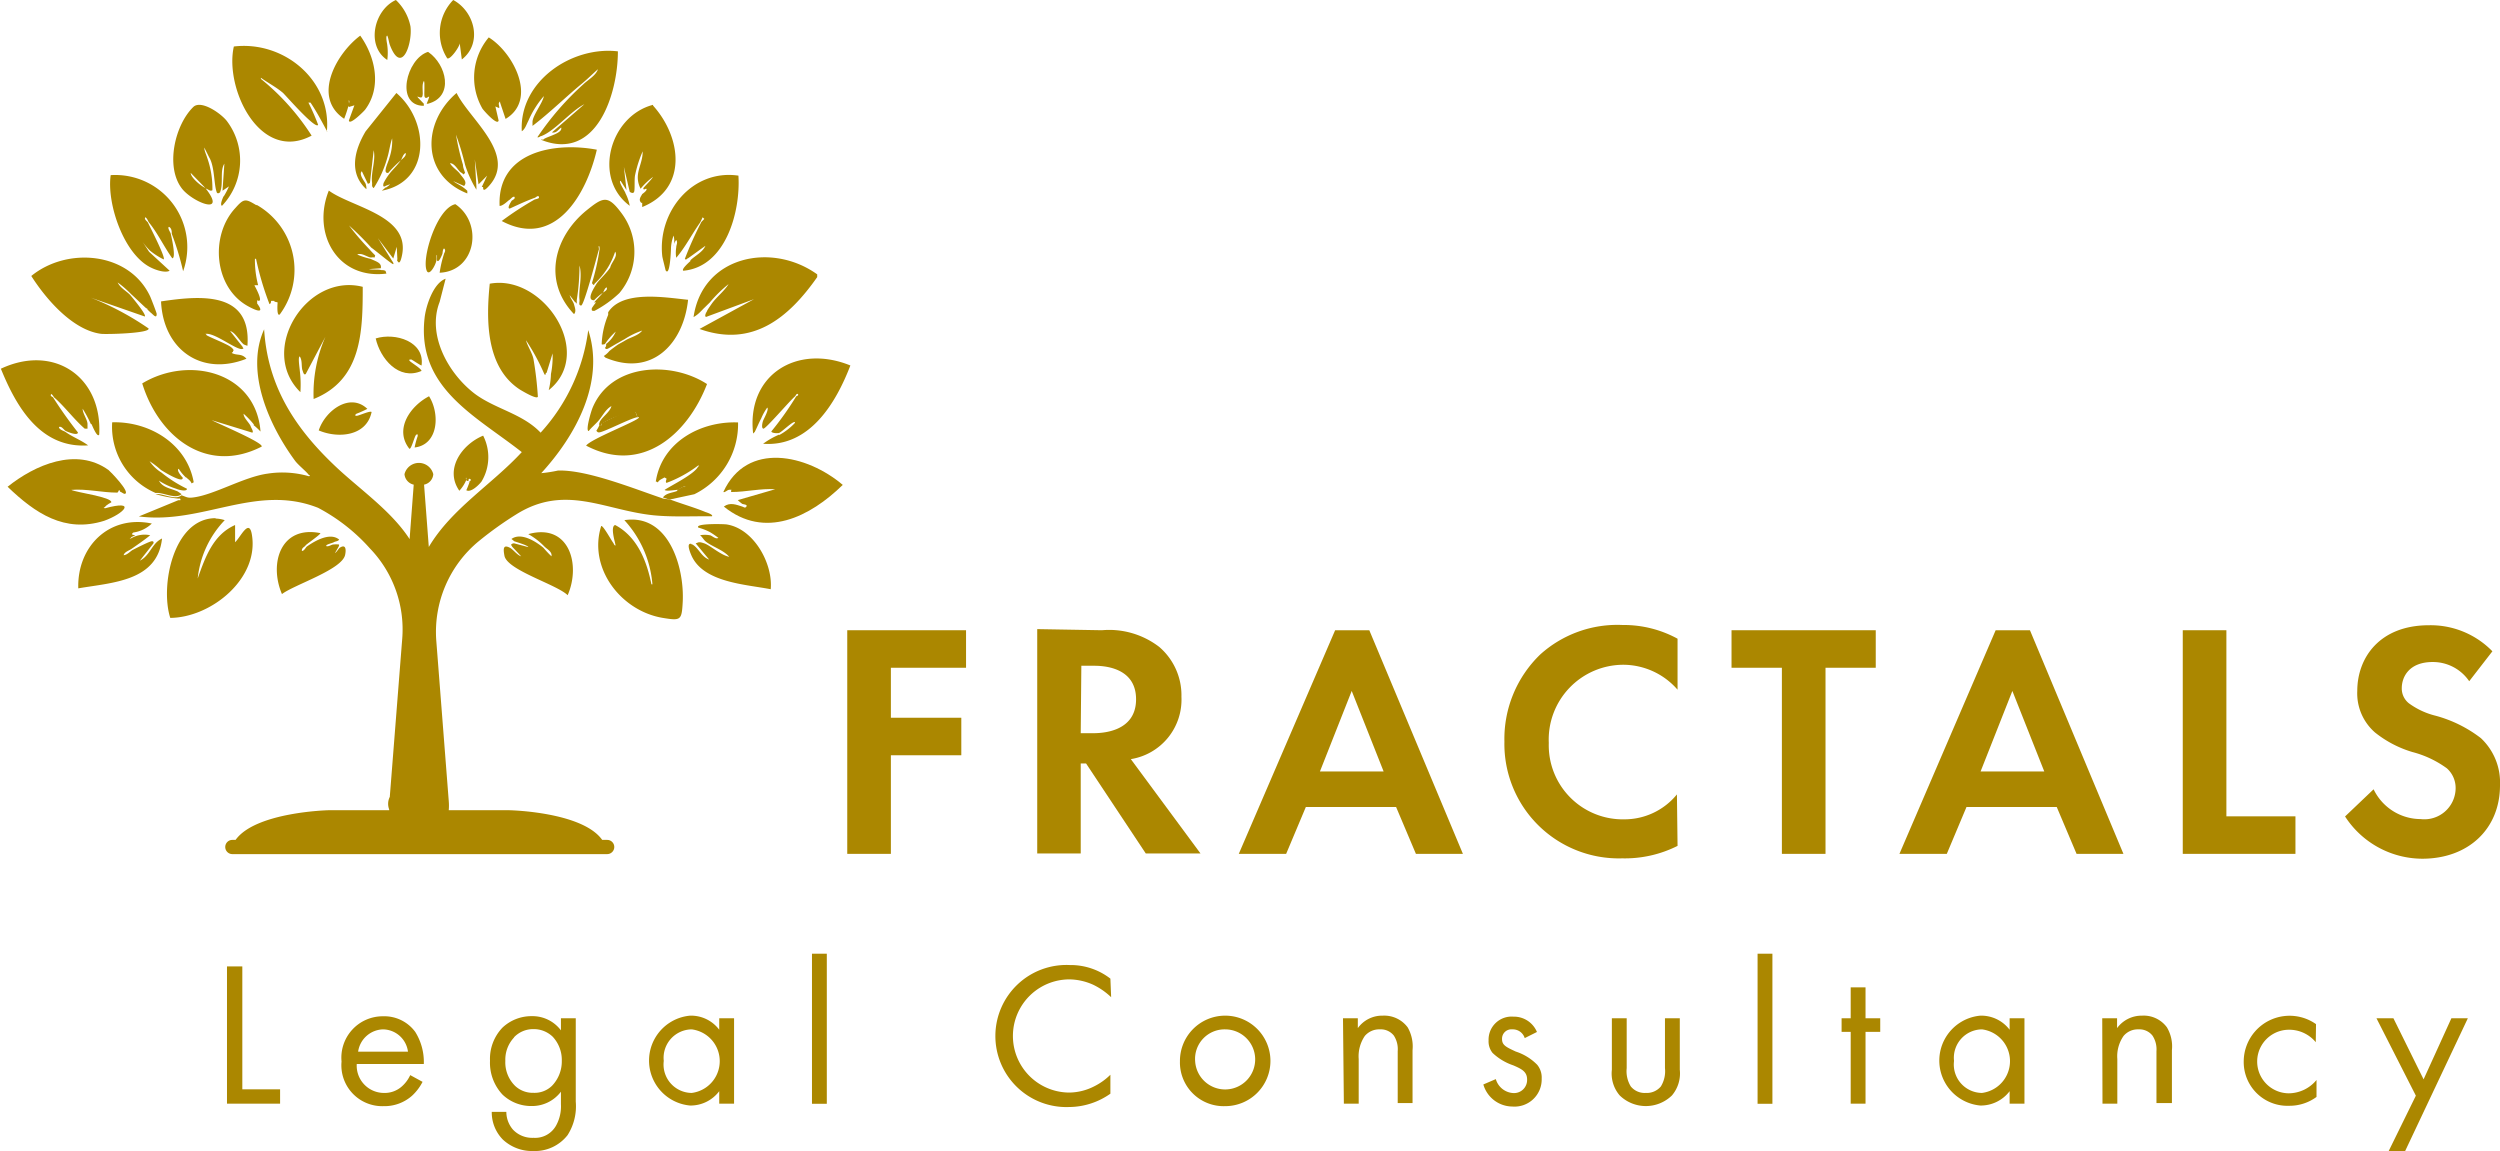 <svg xmlns="http://www.w3.org/2000/svg" viewBox="0 0 200.56 92.34"><defs><style>.cls-1{fill:#ab8700;}</style></defs><g id="Layer_2" data-name="Layer 2"><g id="Layer_1-2" data-name="Layer 1"><path class="cls-1" d="M20.37,34.06a6.83,6.83,0,0,0-.83-.87c0,.34.43.69.57,1,0,.08.27.44.13.52l-3.25-1c.33.2,4.2,1.82,4,2.12-4.45,2.27-8.27-.82-9.58-5.07,3.73-2.26,9.12-.93,9.49,3.86a5.48,5.48,0,0,0-.56-.52"></path><path class="cls-1" d="M51.13,33.45A2.21,2.21,0,0,0,51,33.1c-.19-.17-.65,0-.86.09s-.1,0-.09.09h-.17a6.62,6.62,0,0,0-1.56.69s-.1,0-.09.09,0,.14-.17,0c0-.08.07-.24.08-.26.23-.4.8-.76.91-1.22-.48.26-.73.84-1.08,1.22s-.52.49-.74.78c-.29,0,.21-1.64.31-1.87,1.49-3.57,6.3-3.77,9.18-1.9-1.56,4.06-5.25,7.28-9.7,4.94.38-.54,4.2-2,4.24-2.26,0-.06-.17,0-.17,0"></path><path class="cls-1" d="M12.05,25.05A.08.08,0,0,0,12,25l-.09-.09-.08-.08s0-.11-.09-.09c-.41-.37-.8-.76-1.21-1.13a8.25,8.25,0,0,0-1.09-.95c.21.44.7.69,1,1,.13.15,1.37,1.64,1.17,1.73L7.28,23.88a22.7,22.7,0,0,1,4.64,2.47c.14.4-3.43.48-3.82.43-2.28-.3-4.42-2.8-5.59-4.64,2.89-2.36,7.87-1.94,9.54,1.65.07.15.52,1.31.52,1.39,0,.46-.32,0-.52-.13"></path><path class="cls-1" d="M56.68,25.05a1,1,0,0,1,.08-.18c.07-.12.26-.39.35-.52.39-.54,1-1,1.34-1.56a10.56,10.56,0,0,0-1.51,1.48l-.44.43c-.09.08-.17.18-.26.26a2.49,2.49,0,0,1-.6.48c.7-4.89,6.26-6.06,9.92-3.43l0,.22c-2.29,3.27-5.2,5.68-9.44,4.16L60.49,24l-3.86,1.43c-.12-.13,0-.23,0-.34"></path><path class="cls-1" d="M44.2,30a7.07,7.07,0,0,0,.13-1.65l-.48,1.56c-.14,0,0,.22-.17.13A17.56,17.56,0,0,0,42.2,27.3s0-.14,0-.17,0,.13,0,.17c.1.44.5,1,.6,1.52a27.82,27.82,0,0,1,.35,3c-.07.26-1.26-.46-1.43-.56-2.74-1.77-2.73-5.57-2.43-8.5,4.29-.8,8.48,5.55,4.73,8.54A6.11,6.11,0,0,0,44.2,30"></path><path class="cls-1" d="M47.66,24.27c.18-.23.46-.48.7-.78.06-.07.44-.21.3-.44-.18.11-.2.31-.3.44a4.35,4.35,0,0,0-.7.6c-.66,0,0-1,.18-1.3s.84-.88,1.12-1.34c.07-.38.64-.89.39-1.26a6,6,0,0,1-1.6,2.52c-.1.07-.07.29-.26,0A18,18,0,0,0,48.1,20c0-.08,0-.25-.05-.26s0,.18,0,.26c-.14.46-1.19,4.52-1.43,4.51s-.11-.27-.13-.44c-.1-.8.25-1.9,0-2.77a18.36,18.36,0,0,1-.22,2.77c0,.08,0,.16,0,.26s-.07-.11-.13-.08l-.44-.57c.05.24.3.53.35.74s.21.56,0,.78c-2.53-2.65-1.61-6.19,1-8.32,1.34-1.08,1.71-1.26,2.81.22a5.16,5.16,0,0,1-.17,6.41,8.92,8.92,0,0,1-2,1.43c-.2,0-.24,0-.21-.22a5.66,5.66,0,0,1,.34-.47"></path><path class="cls-1" d="M24.27,29.73c-.11-.32,0-.81-.22-1.13-.17,0,0,1,0,1.13a9.12,9.12,0,0,1,.05,1.73c-3.43-3.35.49-9.6,5-8.45,0,3.6-.07,7.45-3.94,9a11.33,11.33,0,0,1,.95-5L24.53,30c-.16.15-.23-.21-.26-.3"></path><path class="cls-1" d="M49.22,43.59s.06.15.13.17,0-.11,0-.17-.41-1.37,0-1.47c1.78.94,2.54,2.9,2.91,4.76h.08a8.64,8.64,0,0,0-2.25-5.15c3.56-.55,4.83,3.79,4.68,6.58-.08,1.45-.15,1.5-1.6,1.26-3.36-.56-6-4-4.94-7.37.16-.07.86,1.25,1,1.39"></path><path class="cls-1" d="M17.29,41.6a2.68,2.68,0,0,1,.74.13,7.93,7.93,0,0,0-2.17,4.68c.6-1.69,1.23-3.51,3-4.29V43.5c.42-.37,1.11-1.93,1.34-.65.63,3.54-3.24,6.69-6.54,6.72-.82-2.53.23-8,3.64-8"></path><path class="cls-1" d="M43.59,11.18c.37-.26,1.57-.49,1.43-.95-.24.17-.38.47-.74.39l2.6-2.26c-1.09.55-2.37,2.15-3.46,2.56-.1,0-.17.13-.31.09A22.9,22.9,0,0,1,46.8,6.76c.37-.36,1-.69,1.17-1.21-.45.4-.88.83-1.35,1.21-1.32,1.1-2.57,2.33-3.9,3.34,0-.1,0-.21,0-.31,0-.52.81-1.51.91-2.08a7.55,7.55,0,0,0-1.25,2c-.15.27-.24.64-.52.82-.22-4,4-6.85,7.71-6.41,0,3.43-1.72,8.88-6.15,7.1,0-.07.15,0,.17,0"></path><path class="cls-1" d="M42.9,16s.32-.06.34-.13c0-.31-.28,0-.34,0-.7.25-1.36.57-2,.86-.26,0,.09-.52.13-.6s.38-.18.22-.35c-.16,0-.27.19-.39.26s-.5.48-.78.48c-.19-4.36,4.41-5.15,7.8-4.51-.82,3.56-3.34,8-7.63,5.72A25.55,25.55,0,0,1,42.9,16"></path><path class="cls-1" d="M9.62,39.34H9.53s-.06.18-.13.18c-1.19,0-2.47-.32-3.68-.22.35.2,3.27.57,3.21,1,0,0-.41.2-.52.39,0,0-.19,0,0,.09,2.63-.72,1.54.43-.05,1-3.18,1-5.54-.61-7.75-2.73,2.19-1.75,5.51-3.21,8.1-1.34.13.1,1.81,1.82,1.3,1.91-.12,0-.32-.19-.39-.18"></path><path class="cls-1" d="M59.54,40.64c.1,0,.21.18.34,0s-.3-.18-.34-.22-.25-.18-.35-.3l3-.87c-1.17-.08-2.33.22-3.51.22-.07,0,0-.18,0-.18s0,0-.17,0-.35.25-.48.18c1.89-4.12,6.72-3,9.58-.57-2.63,2.57-6.25,4.4-9.54,1.74.49-.37,1-.15,1.48,0"></path><path class="cls-1" d="M7.28,34a9.39,9.39,0,0,0-.65-1.21c0,.38.37.85.39,1.21,0,.13,0,.26,0,.39l-.22,0c-.86-.74-1.62-1.79-2.47-2.52,0,0-.12-.21-.21-.26-.16.15.11.24.13.26a34.17,34.17,0,0,0,2,2.82c0,.31-.88-.06-1-.13s-.32-.41-.52-.3c0,.21.41.31.52.39.59.42,1.24.65,1.82,1.08-3.82.26-5.76-3.09-7-6.15,4.25-2,8.14.64,7.89,5.28-.15.31-.57-.74-.61-.82"></path><path class="cls-1" d="M62.48,34.92a5,5,0,0,0,1.3-1c0-.33-1.1.79-1.3.82s-.58,0-.6-.13a24.77,24.77,0,0,0,2-2.82s.23-.07.13-.17-.19.15-.22.17c-.39.31-2.37,2.64-2.55,2.6s-.08-.51,0-.69.47-.89.31-1a4.28,4.28,0,0,0-.48.86c-.19.36-.34.73-.52,1.09l-.13.13c-.54-4.69,3.49-7.22,7.8-5.46-1.15,3-3.27,6.56-7,6.28a6.42,6.42,0,0,1,1.3-.74"></path><path class="cls-1" d="M17.94,15.77a6.27,6.27,0,0,0,.43-.82l-.52.35L18,13.13c-.38.59-.05,1.58-.35,2.3,0,0-.18.17-.26,0-.24-.64-.16-2.08-.61-2.81l-.39-.78c0,.26.15.54.22.78a7.42,7.42,0,0,1,.43,2.64c-.19.11-.31-.07-.52-.13L15.3,13.87c0,.38.83,1.06,1.17,1.21,1.84,2.33-1.12,1.1-1.91,0-1.3-1.76-.52-5.07.95-6.5.62-.59,2.21.51,2.69,1.13a5.26,5.26,0,0,1-.39,6.8c-.2-.07.08-.66.13-.78"></path><path class="cls-1" d="M55.38,20.89c.34-.35,1-.66,1.21-1.17l-1.39,1c-.08,0-.14.18-.26.05a29,29,0,0,1,1.3-2.91c0-.05.26-.28.26-.3l-.13-.13s-.16.35-.21.43c-.65.92-1.2,2-1.91,2.82a2.51,2.51,0,0,1,0-.82c0-.23.15-.4,0-.61a1,1,0,0,0-.21.52c0,.07,0,.2,0,.26l0-.26a1.83,1.83,0,0,0,0-.87,3.11,3.11,0,0,0-.21,1c0,.12-.08,2.4-.44,1.77,0-.05-.25-1-.26-1.12-.39-3.57,2.42-7,6.11-6.46.18,2.86-1,7.32-4.42,7.63-.19-.11.46-.67.57-.78"></path><path class="cls-1" d="M13.78,18.72c0-.12,0-.41-.22-.52-.16.05.11.44.13.52.06.23.46,2,.13,2-.66-.92-1.16-2-1.86-2.86-.1-.12-.13-.33-.3-.43-.13.16.16.33.21.43.18.38,1.44,2.82,1.26,2.95a5.51,5.51,0,0,1-1.08-.69,4.49,4.49,0,0,1-.65-.78l.56.86,1.65,1.52c-.35.2-1.1-.06-1.43-.22-2.22-1-3.63-5.14-3.3-7.45a5.78,5.78,0,0,1,5.81,7.71,21.94,21.94,0,0,0-.91-3"></path><path class="cls-1" d="M19.59,27.65c-.31-.19-.71-1-1.13-1.09l1,1.26c0,.08.15.13,0,.17-.42.16-2.12-1.24-2.9-1.21-.18,0,0,0,0,.09s1.68.72,2,1,.1.27.13.34-.27.07.08.18.67,0,1,.39c-3.66,1.45-6.68-.79-6.85-4.6,3.1-.46,7.26-.87,6.93,3.56a2.37,2.37,0,0,1-.34-.13"></path><path class="cls-1" d="M30.94,15.08c.1-.1.26-.17.35-.3l-.35.13s-.28.22-.17-.22A4.83,4.83,0,0,1,31.2,14c.27-.37.63-.67.95-1.13.13-.14.47-.34.39-.6-.22.12-.28.45-.39.6a8.51,8.51,0,0,0-1,1c-.5.07,0-.83.09-1.21a4.24,4.24,0,0,0,.22-1.56c-.18.51-.23,1.05-.39,1.56a8.87,8.87,0,0,1-1.09,2.43c-.19-.13-.11-.27-.13-.44-.11-.82.31-1.76.13-2.6l-.3,2.6s0,.06-.17.09l-.48-1c-.29.23.25.86.3,1s.09.42.05.43c-1.43-1.31-.93-3.15-.05-4.63l2.47-3.08c2.67,2.28,2.79,7.09-1.17,7.84,0,0,.32-.27.35-.3"></path><path class="cls-1" d="M14.91,38.3a3.49,3.49,0,0,1-.57-.69c-.23.09.27.68.31.69.12.56-1.53-.47-1.74-.6A6.9,6.9,0,0,0,12,37a3.18,3.18,0,0,0,.95.91A10.39,10.39,0,0,0,15,39.21c0,.27-.73.07-.86,0a5.55,5.55,0,0,1-1.39-.65c.28.54.91.62,1.39.82.09,0,.39.25.43.26-.49.45-1.5-.17-2.08-.09A5.77,5.77,0,0,1,9,33.88c3-.09,6,1.74,6.54,4.81l-.17.09c-.1-.24-.27-.32-.43-.48"></path><path class="cls-1" d="M55.46,43.59c0,.07,0,.08.09.09.51.3.72,1,1.34,1.21l-1.08-1.3c.24-.07.22-.16.69,0s1.31.94,2,1.08c-.44-.54-1.43-.84-1.91-1.25-.15-.13-.26-.36-.43-.48a2.17,2.17,0,0,1,.78,0c.15,0,.47.36.69.21a6.45,6.45,0,0,0-.69-.47,4.52,4.52,0,0,0-.91-.35c-.34-.36,2.06-.29,2.25-.26,2.19.33,3.74,3.14,3.55,5.2-2-.39-5.42-.53-6.37-2.73-.13-.3-.4-1,0-.91"></path><path class="cls-1" d="M28,8.32c0-.07.05-.2,0-.26s0,.2,0,.26a10.22,10.22,0,0,1-.39,1.21C25,7.79,27,4.27,28.9,2.86c1.22,1.71,1.74,4.14.39,5.94-.07.1-1.28,1.32-1.3.86l.44-1.21L28,8.58c-.09-.06,0-.19-.05-.26"></path><path class="cls-1" d="M40.12,8.23c0-.12,0-.11-.08,0s.06.36,0,.44l-.3-.13L40,9.66c-.07.49-1.23-.83-1.3-.95A5,5,0,0,1,39.21,3c2,1.24,3.93,5,1.35,6.54Z"></path><path class="cls-1" d="M24.53,43.76c-.13.13-.34.2-.31.44.19,0,.31-.29.39-.35.69-.49,1.89-1.16,2.6-.56-.11.15-.27.12-.43.21s-.65.17-.61.31c.22.07.41-.14.61-.13a1.69,1.69,0,0,1,.39,0c.08,0,0,.14,0,.17l-.3.52c.13-.06.32-.39.39-.43.47-.3.52.11.43.56-.22,1.19-4.1,2.41-5.07,3.16-1.06-2.48-.09-5.53,3.08-4.89.06.08-1.09.87-1.21,1"></path><path class="cls-1" d="M40.9,43.94c.26.13.59.6.91.69l-.73-.78c0-.07-.09-.12-.09-.13a.28.28,0,0,1,.26-.13l1.13.3c0-.13-1-.42-1.13-.47a2.38,2.38,0,0,0-.22-.18c.74-.54,1.88.14,2.56.7a9.15,9.15,0,0,0,.65.69c.08-.36-.36-.58-.56-.78a5.5,5.5,0,0,0-1.3-1c3.27-.91,4.24,2.43,3.16,4.9-.87-.86-4.84-2-5.07-3.16-.11-.58-.1-.92.43-.65"></path><path class="cls-1" d="M35.62,20.37c0-.06.2-.29,0-.44-.12.1-.1.36-.13.44s-.31.78-.43.52l0-.44c-.08,0,0,.34-.05.44-.06.38-.58,1.31-.78.82-.41-1,.81-5,2.3-5.33,2.26,1.53,1.65,5.37-1.26,5.5a8.92,8.92,0,0,1,.35-1.51"></path><path class="cls-1" d="M31.29,3.64c-.1-.26-.11-.53-.22-.78-.17,0,0,.69,0,.78a4.57,4.57,0,0,1,0,1.17C29.34,3.69,30,.79,31.76,0a4,4,0,0,1,1.17,2.12c.17,1.37-.7,3.94-1.64,1.52"></path><path class="cls-1" d="M36.36,0c1.73.93,2.37,3.47.69,4.77l-.17-1.3c0,.26-.75,1.34-1,1.21A3.78,3.78,0,0,1,36.36,0"></path><path class="cls-1" d="M34.23,8.32c.46-1.12,0-.18-.17-.56C34,7.61,34.11,6.5,34,6.5c-.21.35,0,1-.13,1.26S33,7.3,34,8.32c0,0,0,.17,0,.17-2.33,0-1.4-3.79.34-4.33,1.48,1,2.12,3.6,0,4.16"></path><path class="cls-1" d="M37.58,38.68s.23-.09.18-.22c-.21-.16-.17.13-.18.13s-.17,0-.17-.09l0-.17c-.08,0,0,.14,0,.17a3,3,0,0,1-.56.87c-1.21-1.73.21-3.72,1.91-4.42a3.79,3.79,0,0,1-.13,3.68c-.19.25-.85.92-1.22.7.1-.22.18-.44.26-.65"></path><path class="cls-1" d="M28.6,33.19c-.11.08-.16.16,0,.17s1.14-.45,1.21-.3c-.41,1.95-2.7,2.13-4.24,1.47.51-1.57,2.49-3.07,3.9-1.73a7.83,7.83,0,0,1-.87.39"></path><path class="cls-1" d="M33,28.84c-.13,0-.22,0-.14.11s1,.66.95.81c-1.83.79-3.31-1-3.67-2.61,1.58-.49,3.95.25,3.68,2.17-.09,0-.72-.44-.82-.48"></path><path class="cls-1" d="M33.51,35c0-.13,0-.22-.13-.11S33,36.07,32.84,36c-1.24-1.57.09-3.44,1.58-4.21.88,1.39.77,3.88-1.16,4.11a7,7,0,0,1,.25-.92"></path><path class="cls-1" d="M51,33.1l-.17-.3A22.3,22.3,0,0,0,48.19,34l.08.08s0,.09-.17,0a3.2,3.2,0,0,1-.26.48c.07.07.1.13.21.13.37,0,2.51-1.13,3.08-1.22A2.53,2.53,0,0,0,51,33.1"></path><path class="cls-1" d="M50.09,33.28c0-.09,0-.07.09-.09s0,.08-.09.09"></path><path class="cls-1" d="M26.22,10.57c.4-4.12-3.44-7.32-7.46-6.84C18,7.08,20.85,13.1,25,10.88a19,19,0,0,0-4.07-4.55V6.24c.57.41,1.23.75,1.77,1.21.19.17,2.65,3,2.82,2.56a16.55,16.55,0,0,0-.78-1.78h.17c.51.75.92,1.55,1.35,2.34"></path><path class="cls-1" d="M20.58,16.47c-.88-.53-1-.57-1.69.21-2.08,2.23-1.73,6.46,1.09,7.93.52.28,1.31.62.65-.26,0-.07,0-.22,0-.26.58.29-.11-1-.18-1.12s0-.07,0-.09l.26,0a8,8,0,0,1-.26-2.12h.09a23.5,23.5,0,0,0,1.08,3.64c.14-.05.12-.25.13-.26a2.23,2.23,0,0,1,.26,0c0,.07,0,.05.09.08s.18,0,.17.09-.08,1.13.18.91a6,6,0,0,0-1.87-8.79"></path><path class="cls-1" d="M52.39,8.41c-3.45.89-4.87,5.89-1.87,8.1a3.58,3.58,0,0,0-.34-1c0-.11-.63-1-.39-1l.47.74-.21-1.86.47,2s.27.2.35,0,0-1.06.09-1.39a9.42,9.42,0,0,1,.6-1.86s0-.14,0-.18,0,.11,0,.18c0,1.15-.76,1.79-.17,3a5.69,5.69,0,0,1,1-.95c-.16.27-.77.85-.78.91,0,.24.24-.06.26.08s-.33.37-.35.39c-.1.2-.33.44-.08.7h.08l0,.34c3.7-1.5,3.14-5.62.87-8.14"></path><path class="cls-1" d="M48.79,25.26a6.71,6.71,0,0,0-.52,2.34c0,.09.26,0,.26,0a5.28,5.28,0,0,1,.87-1,2.51,2.51,0,0,1-.78,1,.32.32,0,0,1-.09.31c.1.15.21.08.35,0l.6-.35c.2-.1.37-.22.61-.34a6.32,6.32,0,0,1,1.43-.7c-.3.4-.94.54-1.34.78-.17.11-.49.27-.61.35s-.56.4-.69.52a1.88,1.88,0,0,1-.44.39l.13.13c3.71,1.58,6.26-1.1,6.63-4.64-1.81-.18-5.26-.8-6.41,1"></path><path class="cls-1" d="M38.65,15l.43-.91-.69.7-.3-2,.13,2.17s0,.23,0,.26a9.15,9.15,0,0,1-.91-2,21.81,21.81,0,0,0-.73-2.42,19.76,19.76,0,0,0,.56,2.42c0,.22.11.44.17.65l-.13.13a.58.58,0,0,0-.21-.17c-.23-.15-.47-.73-.87-.74.14.3.63.61.78.83.28.38.64.69.35,1l-.87-.39c.26.21.61.34.87.56a1.78,1.78,0,0,1,.26.22l0,.21c-3.69-1.45-3.66-5.68-.86-8.06,1,2.07,4.84,4.9,2.64,7.41-.62.71-.48.15-.52.13"></path><path class="cls-1" d="M31.88,20.8l-.05-1-.28.94-1.24-1.64,1.15,1.84s.15.19.09.25S30,20,29.79,19.87A23.37,23.37,0,0,0,28,18.09,19.51,19.51,0,0,0,29.64,20c.14.17.3.33.46.49l-.05.17a.63.63,0,0,0-.27,0c-.28,0-.77-.42-1.12-.24a5.87,5.87,0,0,0,1.08.35c.43.21.9.31.81.75l-.95.07c.33.07.7,0,1,.08.11,0,.22,0,.33.07l.07.21c-3.94.49-6-3.23-4.62-6.66,1.83,1.35,6.59,2,5.86,5.24-.2.92-.35.35-.39.36"></path><path class="cls-1" d="M54.34,39.43v-.17c.17,0,.46-.31.69-.22a2.61,2.61,0,0,1-.69.39"></path><path class="cls-1" d="M52.6,38.61l.18.09c.09-.22.42-.31.52-.4l.17.09c0,.13-.11.25,0,.35A9.86,9.86,0,0,0,56,37.35c.19,0,0,.08,0,.09-.3.6-2.09,1.47-2.68,1.86.08.14.86,0,1,0S54.8,39,55,39a2.78,2.78,0,0,1-.69.39c-.34.15-.85.14-1.13.52l.52.17,2-.43a6.26,6.26,0,0,0,3.51-5.76c-3-.12-6.08,1.57-6.59,4.68"></path><path class="cls-1" d="M12.48,43.59c-.39.43-.65,1.09-1.26,1.39l1.09-1.39s.07-.18-.13-.17-1.32.59-1.52.69-.44.41-.74.43c.06-.27.46-.38.65-.52.5-.35,1-.69,1.48-1.08a2.11,2.11,0,0,0-1.48.22l-.17.08.17-.17s.26-.1.26-.13-.43,0-.13-.22A2.68,2.68,0,0,0,12.18,42c-3.43-.72-6,1.85-5.9,5.2,2.72-.47,6.35-.56,6.72-4a1.65,1.65,0,0,0-.52.39"></path><path class="cls-1" d="M35.75,22.36c-1,.36-1.59,2.21-1.69,3.16-.62,5.61,4.06,7.81,7.8,10.75-2.39,2.59-5.65,4.55-7.46,7.61l-.38-5a.92.92,0,0,0,.74-.84,1.19,1.19,0,0,0-2.31,0,.94.94,0,0,0,.74.84l-.33,4.37c-1.51-2.34-4.18-4.12-6.12-6-3.13-3-5.27-6.32-5.55-10.83-1.55,3.41.42,7.74,2.47,10.53.27.37.92.87,1.13,1.17,0,0,.18,0,0,.09A7.7,7.7,0,0,0,21.45,38c-1.87.26-4.22,1.67-5.89,1.9-.49.07-.54,0-1-.17-.49.45-1.5-.17-2.08-.09A10.29,10.29,0,0,0,14.3,40c.09,0,.2-.05.17.13l-.17,0-3.16,1.3c5.1.67,9.41-2.66,14.38-.69A14.8,14.8,0,0,1,29.68,44a9.36,9.36,0,0,1,2.59,7.22l-1,12.71a1.24,1.24,0,0,0-.05,1V65H26.34s-5.84.14-7.44,2.38h-.26a.57.57,0,0,0,0,1.14H48.71a.57.57,0,1,0,0-1.14h-.4C46.71,65.12,40.87,65,40.87,65H36a4.22,4.22,0,0,0,0-.75L35,51.39a9.43,9.43,0,0,1,3.44-8,28.65,28.65,0,0,1,3-2.14c3.92-2.44,7.07-.31,11,.09,1.55.15,3.12.06,4.68.08.11-.14-.43-.31-.52-.34-.86-.36-1.92-.66-2.82-1L53.21,40c-2.32-.78-6.12-2.33-8.45-2.25a11.39,11.39,0,0,1-1.34.21c2.75-3,5.14-7.31,3.77-11.48a15,15,0,0,1-3.82,8.23c-1.45-1.53-3.63-1.89-5.28-3.12C36,30,34.23,26.9,35.27,24.22"></path><polygon class="cls-1" points="77.5 53.57 71.47 53.57 71.47 57.58 77.12 57.58 77.12 60.59 71.47 60.59 71.47 68.5 67.97 68.5 67.97 50.56 77.5 50.56 77.5 53.57"></polygon><path class="cls-1" d="M88.4,50.56A6.59,6.59,0,0,1,93,51.9a5.11,5.11,0,0,1,1.78,4,4.83,4.83,0,0,1-4.06,5l5.59,7.57H91.92l-4.79-7.22H86.7v7.22H83.21v-18Zm-1.7,8.26h1c.67,0,3.44-.08,3.44-2.72s-2.74-2.69-3.39-2.69h-1Z"></path><path class="cls-1" d="M112,64.74h-7.24l-1.58,3.76h-3.8l7.73-17.94h2.74l7.51,17.94h-3.77Zm-1-2.85-2.56-6.46-2.55,6.46Z"></path><path class="cls-1" d="M134.58,67.86a9.39,9.39,0,0,1-4.44,1,9.18,9.18,0,0,1-9.45-9.36,9.41,9.41,0,0,1,2.88-7,9.23,9.23,0,0,1,6.6-2.36,9,9,0,0,1,4.41,1.1v4.09a5.79,5.79,0,0,0-4.33-2,6,6,0,0,0-6,6.27,5.94,5.94,0,0,0,6.08,6.13,5.43,5.43,0,0,0,4.2-2Z"></path><polygon class="cls-1" points="146.45 53.57 146.45 68.5 142.95 68.5 142.95 53.57 138.91 53.57 138.91 50.56 150.48 50.56 150.48 53.57 146.45 53.57"></polygon><path class="cls-1" d="M165,64.74h-7.24l-1.58,3.76h-3.8l7.72-17.94h2.75l7.5,17.94h-3.76Zm-1-2.85-2.56-6.46-2.55,6.46Z"></path><polygon class="cls-1" points="178.61 50.56 178.61 65.49 184.15 65.49 184.15 68.5 175.11 68.5 175.11 50.56 178.61 50.56"></polygon><path class="cls-1" d="M198.09,54.65a3.52,3.52,0,0,0-2.93-1.54c-1.89,0-2.48,1.19-2.48,2.1a1.51,1.51,0,0,0,.57,1.21,6.08,6.08,0,0,0,2.15,1,10.37,10.37,0,0,1,3.63,1.8A4.88,4.88,0,0,1,200.56,63c0,3.49-2.53,5.89-6.24,5.89a7.41,7.41,0,0,1-6.19-3.39l2.29-2.18a4.2,4.2,0,0,0,3.77,2.39A2.51,2.51,0,0,0,197,63.26a2.11,2.11,0,0,0-.7-1.62,8.19,8.19,0,0,0-2.77-1.31,8.82,8.82,0,0,1-3-1.57,4.16,4.16,0,0,1-1.42-3.33c0-2.64,1.77-5.27,5.75-5.27a6.91,6.91,0,0,1,5.09,2.09Z"></path><polygon class="cls-1" points="19.44 77.53 19.44 87.39 22.47 87.39 22.47 88.54 18.21 88.54 18.21 77.53 19.44 77.53"></polygon><path class="cls-1" d="M33.9,86.79a4,4,0,0,1-.84,1.11,3.33,3.33,0,0,1-2.28.84,3.28,3.28,0,0,1-3.38-3.58,3.32,3.32,0,0,1,3.32-3.63,3.08,3.08,0,0,1,2.59,1.25A4.55,4.55,0,0,1,34,85.36H28.62a2.19,2.19,0,0,0,2.18,2.32,2.06,2.06,0,0,0,1.4-.49,2.72,2.72,0,0,0,.71-.94Zm-1.17-2.42a2.05,2.05,0,0,0-2-1.79,2.08,2.08,0,0,0-2,1.79Z"></path><path class="cls-1" d="M45,81.69h1.19v6.69a4.31,4.31,0,0,1-.66,2.69,3.33,3.33,0,0,1-2.74,1.27,3.44,3.44,0,0,1-2.45-.92,3.12,3.12,0,0,1-.89-2.22h1.17a2.19,2.19,0,0,0,.53,1.42,2.12,2.12,0,0,0,1.65.66,1.92,1.92,0,0,0,1.82-1A3.19,3.19,0,0,0,45,88.58v-1a2.9,2.9,0,0,1-2.34,1.15,3.33,3.33,0,0,1-2.35-.92,3.74,3.74,0,0,1-1-2.71,3.62,3.62,0,0,1,1-2.66,3.39,3.39,0,0,1,2.35-.92A2.85,2.85,0,0,1,45,82.66Zm-3.76,1.54a2.6,2.6,0,0,0-.7,1.88,2.64,2.64,0,0,0,.78,2,2.06,2.06,0,0,0,1.47.56,2,2,0,0,0,1.5-.57,2.82,2.82,0,0,0,.78-2,2.73,2.73,0,0,0-.73-1.93,2.19,2.19,0,0,0-1.55-.61,2.12,2.12,0,0,0-1.55.65"></path><path class="cls-1" d="M57.7,81.69h1.19v6.85H57.7v-1a2.88,2.88,0,0,1-2.34,1.15,3.62,3.62,0,0,1,0-7.21,2.83,2.83,0,0,1,2.34,1.13Zm-4.45,3.42a2.28,2.28,0,0,0,2.24,2.57,2.57,2.57,0,0,0,0-5.1,2.28,2.28,0,0,0-2.24,2.53"></path><rect class="cls-1" x="65.14" y="76.51" width="1.19" height="12.04"></rect><path class="cls-1" d="M89.14,80a5.6,5.6,0,0,0-1.44-1,4.79,4.79,0,0,0-1.9-.43,4.54,4.54,0,0,0,0,9.08,4.49,4.49,0,0,0,2-.51,5,5,0,0,0,1.28-.92v1.52a5.8,5.8,0,0,1-3.32,1.07,5.7,5.7,0,1,1,.06-11.39,5.21,5.21,0,0,1,3.26,1.09Z"></path><path class="cls-1" d="M94.66,85.14a3.63,3.63,0,1,1,3.63,3.6,3.51,3.51,0,0,1-3.63-3.6m1.22,0a2.41,2.41,0,1,0,2.41-2.56,2.37,2.37,0,0,0-2.41,2.56"></path><path class="cls-1" d="M107.74,81.69h1.19v.79a2.4,2.4,0,0,1,2-1,2.34,2.34,0,0,1,2,.94,3.09,3.09,0,0,1,.39,1.83v4.24h-1.19V84.33a2,2,0,0,0-.31-1.25,1.33,1.33,0,0,0-1.12-.5,1.51,1.51,0,0,0-1.21.53,2.9,2.9,0,0,0-.49,1.85v3.58h-1.19Z"></path><path class="cls-1" d="M122.32,83.28a1,1,0,0,0-1-.7.75.75,0,0,0-.82.78c0,.49.33.64,1.1,1a4.23,4.23,0,0,1,1.72,1.06,1.61,1.61,0,0,1,.36,1.11,2.18,2.18,0,0,1-2.36,2.24A2.44,2.44,0,0,1,119,87l1-.43a1.55,1.55,0,0,0,1.39,1.12,1.05,1.05,0,0,0,1.12-1.09c0-.64-.46-.85-1.1-1.13a4.5,4.5,0,0,1-1.67-1,1.47,1.47,0,0,1-.32-1,1.85,1.85,0,0,1,2-1.91,2,2,0,0,1,1.88,1.23Z"></path><path class="cls-1" d="M130.5,85.69a2.33,2.33,0,0,0,.33,1.47,1.44,1.44,0,0,0,1.2.52,1.47,1.47,0,0,0,1.21-.52,2.33,2.33,0,0,0,.33-1.47v-4h1.19v4.13a2.73,2.73,0,0,1-.63,2.06,3,3,0,0,1-4.19,0,2.69,2.69,0,0,1-.63-2.06V81.69h1.19Z"></path><rect class="cls-1" x="141" y="76.51" width="1.19" height="12.04"></rect><polygon class="cls-1" points="149.66 82.78 149.66 88.54 148.47 88.54 148.47 82.78 147.74 82.78 147.74 81.69 148.47 81.69 148.47 79.21 149.66 79.21 149.66 81.69 150.84 81.69 150.84 82.78 149.66 82.78"></polygon><path class="cls-1" d="M161.22,81.69h1.19v6.85h-1.19v-1a2.9,2.9,0,0,1-2.35,1.15,3.62,3.62,0,0,1,0-7.21,2.86,2.86,0,0,1,2.35,1.13Zm-4.46,3.42A2.28,2.28,0,0,0,159,87.68a2.57,2.57,0,0,0,0-5.1,2.28,2.28,0,0,0-2.24,2.53"></path><path class="cls-1" d="M168.65,81.69h1.19v.79a2.44,2.44,0,0,1,2-1,2.31,2.31,0,0,1,2,.94,3,3,0,0,1,.4,1.83v4.24H173V84.33a2,2,0,0,0-.32-1.25,1.33,1.33,0,0,0-1.12-.5,1.49,1.49,0,0,0-1.2.53,2.85,2.85,0,0,0-.5,1.85v3.58h-1.19Z"></path><path class="cls-1" d="M185.78,83.61a2.76,2.76,0,0,0-2.15-1,2.55,2.55,0,0,0,0,5.1,2.91,2.91,0,0,0,2.21-1.07V88a3.65,3.65,0,0,1-2.18.71A3.51,3.51,0,0,1,180,85.16a3.68,3.68,0,0,1,5.8-3Z"></path><polygon class="cls-1" points="193.81 87.9 190.65 81.69 192.01 81.69 194.43 86.59 196.66 81.69 197.98 81.69 192.95 92.34 191.63 92.34 193.81 87.9"></polygon></g></g></svg>